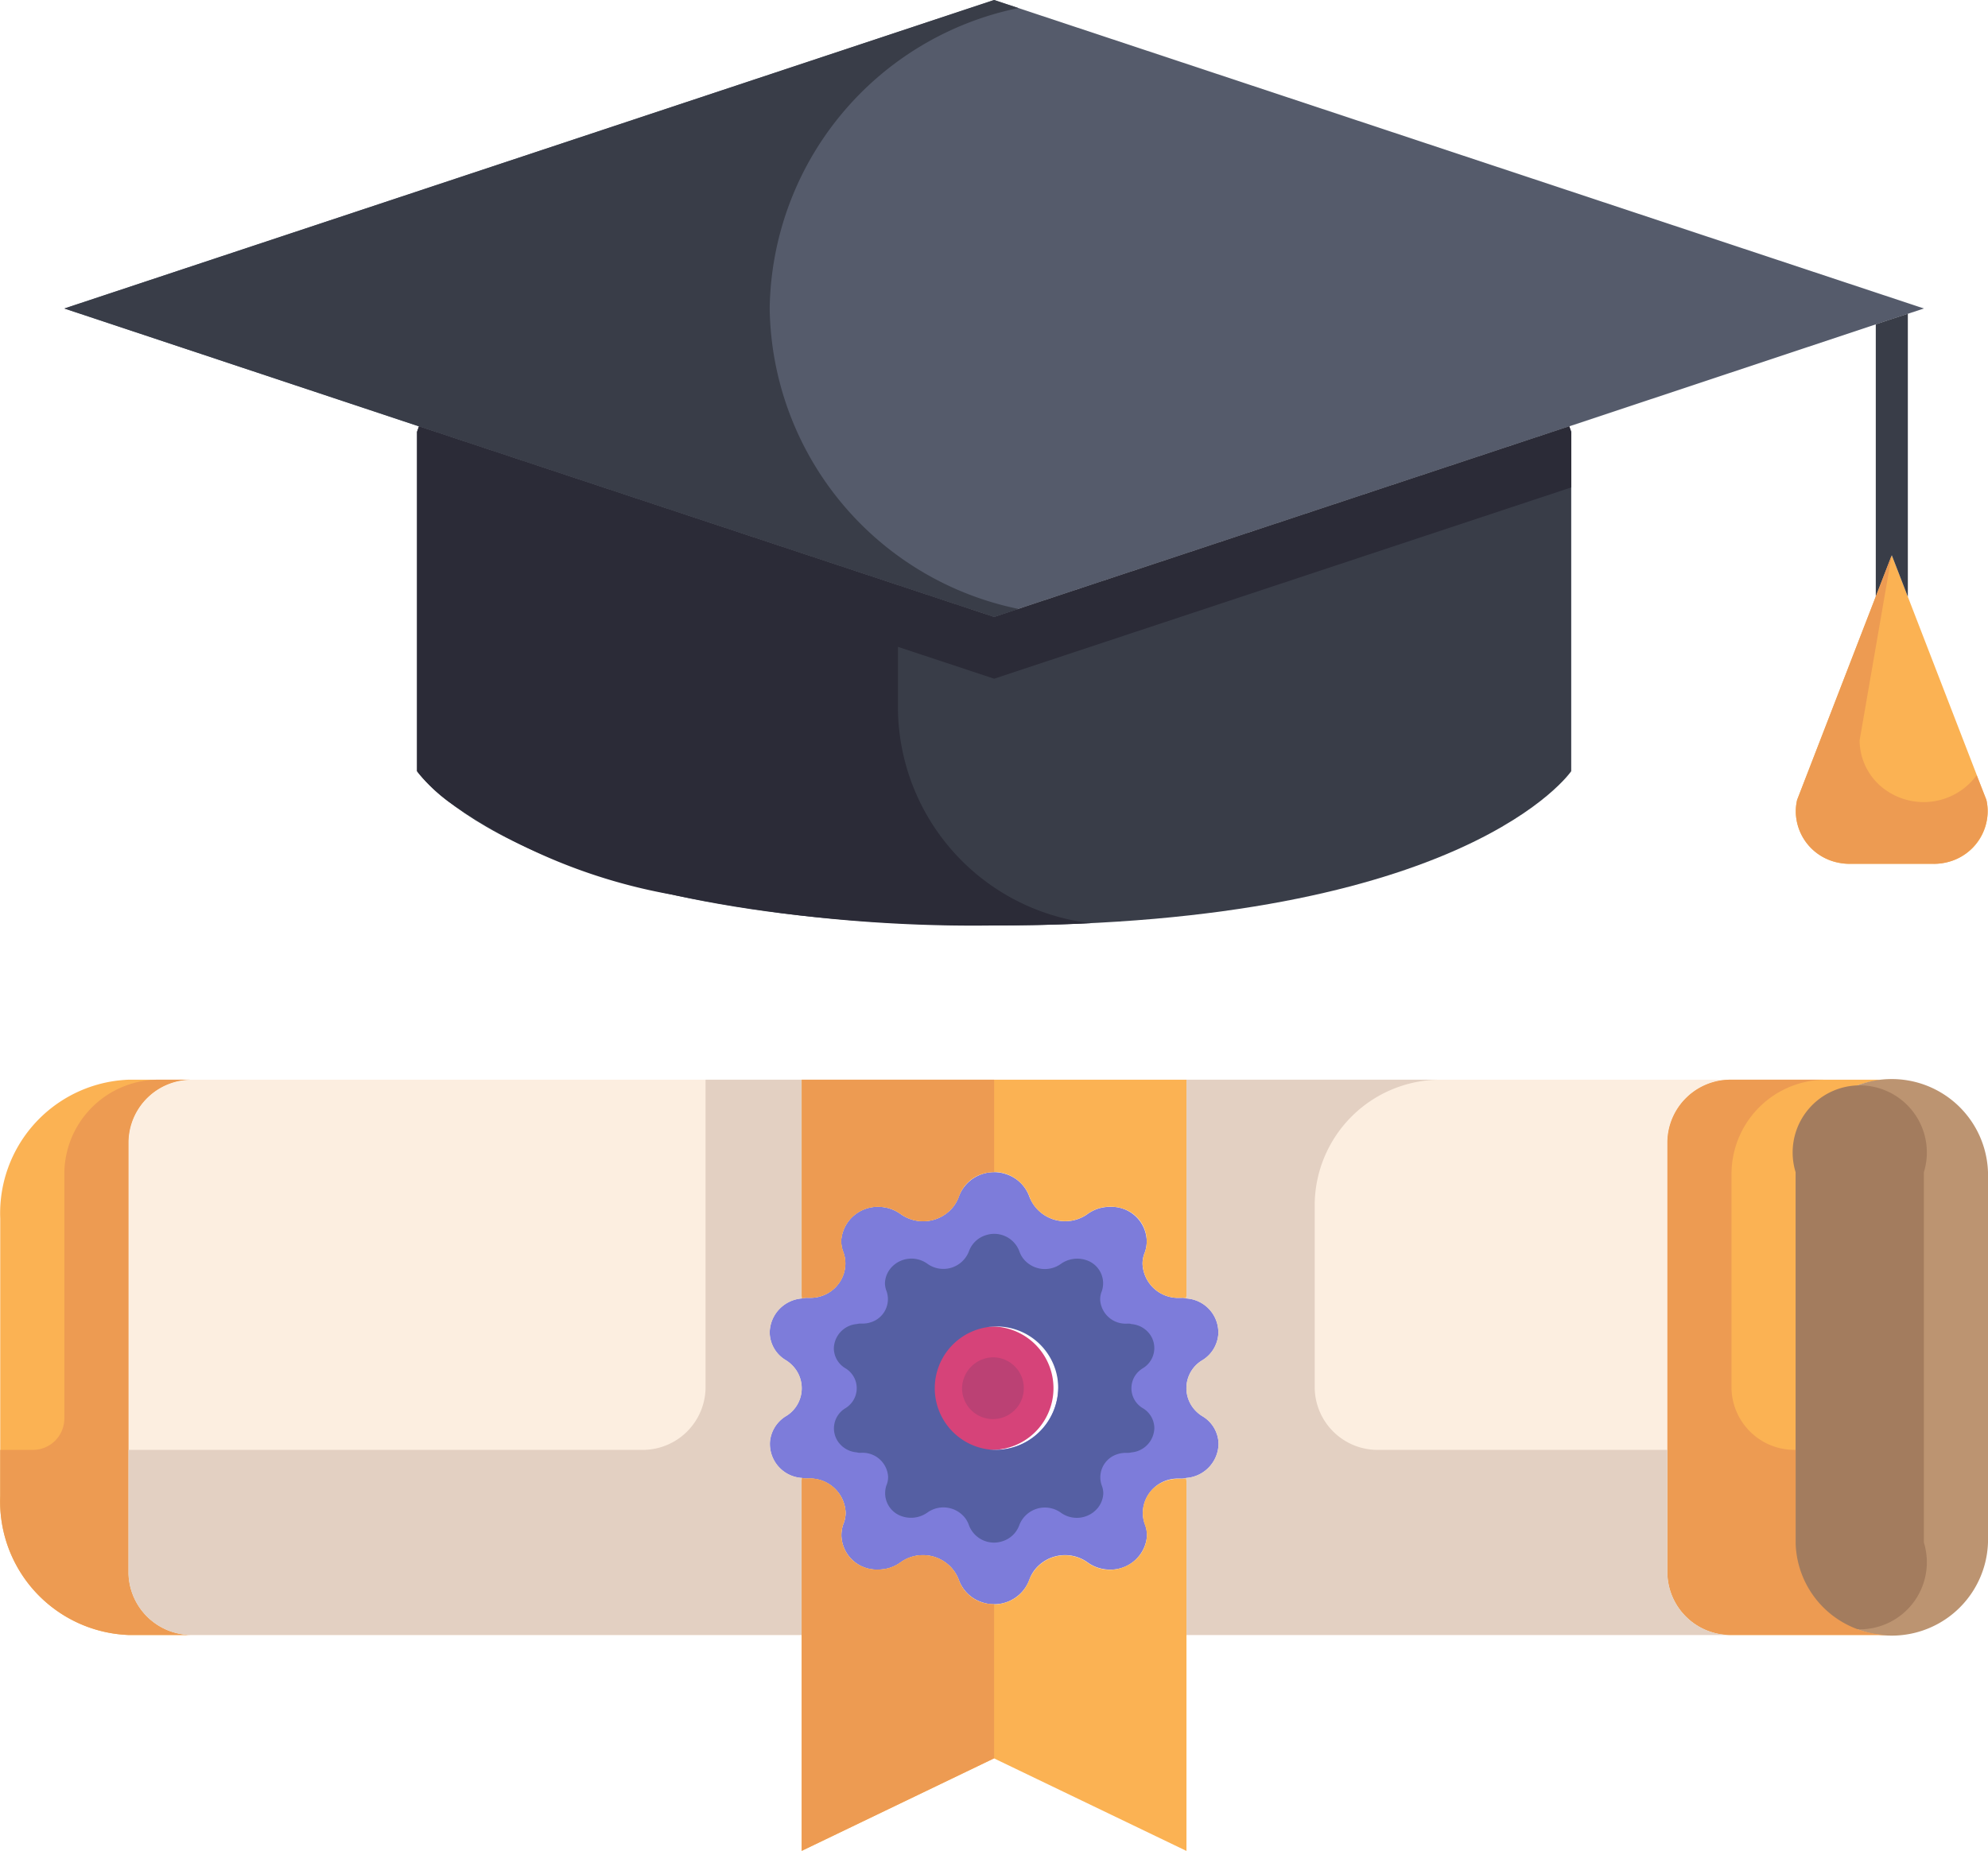 <svg id="Component_33_1" data-name="Component 33 – 1" xmlns="http://www.w3.org/2000/svg" xmlns:xlink="http://www.w3.org/1999/xlink" width="81.618" height="76" viewBox="0 0 81.618 76">
  <defs>
    <clipPath id="clip-path">
      <rect id="Rectangle_55" data-name="Rectangle 55" width="81.618" height="76" fill="none"/>
    </clipPath>
  </defs>
  <g id="Group_27" data-name="Group 27" clip-path="url(#clip-path)">
    <path id="Path_198" data-name="Path 198" d="M455.932,154.045a2.141,2.141,0,0,1-1.669,2.568,2.308,2.308,0,0,1-.568.054H450.4a2.191,2.191,0,0,1-2.293-2.075,2.064,2.064,0,0,1,.056-.547L452.049,144Z" transform="translate(-374.38 -121.2)" fill="#fbb253"/>
    <path id="Path_199" data-name="Path 199" d="M91.082,13.1,77.84,17.505,54.226,25.333,30.612,17.505,16.055,12.667,54.226,0,92.4,12.667Z" transform="translate(-13.413)" fill="#555b6b"/>
    <path id="Path_200" data-name="Path 200" d="M151.441,110.788v13.933s-4.3,6.333-23.693,6.333-23.693-6.333-23.693-6.333V110.788l.079-.228,23.614,7.828,23.614-7.828Z" transform="translate(-86.934 -93.055)" fill="#393d48"/>
    <path id="Path_201" data-name="Path 201" d="M45.013,12.667A12.781,12.781,0,0,1,55.224.331l-1-.331L16.055,12.667l14.558,4.839,23.614,7.828,1-.331A12.781,12.781,0,0,1,45.013,12.667" transform="translate(-13.413)" fill="#393d48"/>
    <path id="Path_202" data-name="Path 202" d="M151.362,110.56l-23.614,7.828-23.614-7.828-.079.228v13.933a6.6,6.6,0,0,0,1.316,1.267,22.924,22.924,0,0,0,9.148,3.8,60.768,60.768,0,0,0,13.229,1.267c1.4,0,2.721-.033,3.969-.094a8.955,8.955,0,0,1-7.917-8.746v-2.6l3.949,1.308,23.614-7.828.079-.025v-2.28Z" transform="translate(-86.934 -93.055)" fill="#2b2b37"/>
    <path id="Path_203" data-name="Path 203" d="M469.371,92.98V81.36l-.658.215-.658.219V92.98l.658-1.7Z" transform="translate(-391.044 -68.478)" fill="#393d48"/>
    <path id="Path_204" data-name="Path 204" d="M455.929,154.045l-.4-1.013a2.7,2.7,0,0,1-3.66.658,2.508,2.508,0,0,1-1.145-2.09l1.316-7.6-3.883,10.045a2.141,2.141,0,0,0,1.669,2.568,2.308,2.308,0,0,0,.569.054h3.291a2.191,2.191,0,0,0,2.293-2.075A2.064,2.064,0,0,0,455.929,154.045Z" transform="translate(-374.377 -121.2)" fill="#ed9b52"/>
    <path id="Path_205" data-name="Path 205" d="M5.275,280H7.907a2.592,2.592,0,0,0-2.633,2.533v17.733A2.592,2.592,0,0,0,7.907,302.8H5.275a5.486,5.486,0,0,1-5.265-5.7V285.7A5.486,5.486,0,0,1,5.275,280" transform="translate(0 -235.667)" fill="#fbb253"/>
    <path id="Path_206" data-name="Path 206" d="M422.636,280h2.633a3.876,3.876,0,0,0-3.949,3.8V299a3.876,3.876,0,0,0,3.949,3.8h-6.581a2.592,2.592,0,0,1-2.633-2.533V282.533A2.592,2.592,0,0,1,418.688,280Z" transform="translate(-347.6 -235.667)" fill="#fbb253"/>
    <path id="Path_207" data-name="Path 207" d="M455.953,283.8V299a3.952,3.952,0,0,1-7.9,0V283.8a3.952,3.952,0,0,1,7.9,0" transform="translate(-374.335 -235.667)" fill="#bc9471"/>
    <path id="Path_208" data-name="Path 208" d="M453.32,300.239v-15.2a2.755,2.755,0,1,0-5.265,0v15.2a2.755,2.755,0,1,0,5.265,0" transform="translate(-374.335 -236.906)" fill="#a37c5e"/>
    <path id="Path_209" data-name="Path 209" d="M59.71,296.353l-.013.114V302.8H34.688a2.592,2.592,0,0,1-2.633-2.533V282.533A2.592,2.592,0,0,1,34.688,280H59.7v8.867l.013.114a1.43,1.43,0,0,0-1.329,1.393,1.346,1.346,0,0,0,.658,1.14,1.335,1.335,0,0,1,.437,1.885,1.4,1.4,0,0,1-.437.421,1.35,1.35,0,0,0-.419,1.91,1.446,1.446,0,0,0,1.091.623" transform="translate(-26.781 -235.667)" fill="#fceee0"/>
    <path id="Path_210" data-name="Path 210" d="M295.987,280h22.377a2.592,2.592,0,0,0-2.633,2.533v17.733a2.592,2.592,0,0,0,2.633,2.533H295.987v-6.333l-.013-.114a1.43,1.43,0,0,0,1.33-1.393,1.347,1.347,0,0,0-.658-1.14,1.332,1.332,0,0,1-.445-1.878,1.389,1.389,0,0,1,.445-.428,1.35,1.35,0,0,0,.419-1.91,1.446,1.446,0,0,0-1.091-.623l.013-.114Z" transform="translate(-247.276 -235.667)" fill="#fceee0"/>
    <path id="Path_211" data-name="Path 211" d="M209.153,309.181a1.4,1.4,0,0,1,1.319,1.484,1.373,1.373,0,0,1-.647,1.049,1.332,1.332,0,0,0-.445,1.878,1.389,1.389,0,0,0,.445.428,1.347,1.347,0,0,1,.658,1.14,1.43,1.43,0,0,1-1.33,1.393.756.756,0,0,1-.237.025h-.066a1.432,1.432,0,0,0-1.476,1.384,1.359,1.359,0,0,0,.08.478,1.293,1.293,0,0,1,.092.481,1.5,1.5,0,0,1-1.593,1.392,1.557,1.557,0,0,1-.855-.3,1.584,1.584,0,0,0-2.16.31,1.465,1.465,0,0,0-.223.412,1.543,1.543,0,0,1-1.937.923,1.5,1.5,0,0,1-.959-.923,1.574,1.574,0,0,0-2.382-.722,1.541,1.541,0,0,1-.922.3A1.445,1.445,0,0,1,195,318.95a1.366,1.366,0,0,1,.08-.509,1.188,1.188,0,0,0,.092-.469,1.462,1.462,0,0,0-1.522-1.394h-.083a.434.434,0,0,1-.184-.025,1.4,1.4,0,0,1-1.319-1.484,1.373,1.373,0,0,1,.647-1.049,1.335,1.335,0,0,0,.437-1.885,1.4,1.4,0,0,0-.437-.421,1.346,1.346,0,0,1-.658-1.14,1.43,1.43,0,0,1,1.329-1.393.755.755,0,0,1,.237-.025h.066a1.432,1.432,0,0,0,1.476-1.384,1.351,1.351,0,0,0-.08-.478,1.3,1.3,0,0,1-.092-.481,1.5,1.5,0,0,1,1.593-1.392,1.559,1.559,0,0,1,.855.3,1.584,1.584,0,0,0,2.159-.31,1.474,1.474,0,0,0,.223-.412,1.543,1.543,0,0,1,1.937-.923,1.5,1.5,0,0,1,.959.923,1.575,1.575,0,0,0,2.383.722,1.54,1.54,0,0,1,.921-.3,1.445,1.445,0,0,1,1.515,1.365,1.362,1.362,0,0,1-.08.509,1.191,1.191,0,0,0-.092.469,1.462,1.462,0,0,0,1.522,1.394h.084A.433.433,0,0,1,209.153,309.181Zm-5.252,3.686a2.634,2.634,0,1,0-2.633,2.533,2.584,2.584,0,0,0,2.633-2.533" transform="translate(-160.455 -255.867)" fill="#7d7cda"/>
    <path id="Path_212" data-name="Path 212" d="M215.85,389.727v8.867l-7.9-3.8-7.9,3.8v-15.2l.013-.114a.434.434,0,0,0,.184.025h.052a1.465,1.465,0,0,1,1.552,1.364v.03a1.185,1.185,0,0,1-.092.469,1.4,1.4,0,0,0,.905,1.8,1.523,1.523,0,0,0,.529.077,1.541,1.541,0,0,0,.922-.3,1.584,1.584,0,0,1,2.16.31,1.477,1.477,0,0,1,.223.412,1.543,1.543,0,0,0,1.937.923,1.5,1.5,0,0,0,.959-.923,1.575,1.575,0,0,1,2.383-.722,1.562,1.562,0,0,0,2.134-.267,1.431,1.431,0,0,0,.314-.823,1.293,1.293,0,0,0-.092-.481,1.39,1.39,0,0,1,.9-1.785,1.511,1.511,0,0,1,.5-.077h.066a.755.755,0,0,0,.237-.025l.013.114Z" transform="translate(-167.139 -322.594)" fill="#fbb253"/>
    <path id="Path_213" data-name="Path 213" d="M215.85,280v8.867l-.013.114a.434.434,0,0,0-.184-.025H215.6a1.465,1.465,0,0,1-1.552-1.364c0-.01,0-.02,0-.03a1.191,1.191,0,0,1,.092-.469,1.4,1.4,0,0,0-.905-1.8,1.523,1.523,0,0,0-.529-.077,1.54,1.54,0,0,0-.921.3,1.584,1.584,0,0,1-2.16-.31,1.465,1.465,0,0,1-.223-.412,1.543,1.543,0,0,0-1.937-.923,1.5,1.5,0,0,0-.959.923,1.574,1.574,0,0,1-2.382.722,1.562,1.562,0,0,0-2.134.267,1.43,1.43,0,0,0-.314.823,1.3,1.3,0,0,0,.092.481,1.39,1.39,0,0,1-.9,1.785,1.509,1.509,0,0,1-.5.077H200.3a.756.756,0,0,0-.237.025l-.013-.114V280Z" transform="translate(-167.139 -235.667)" fill="#fbb253"/>
    <path id="Path_214" data-name="Path 214" d="M234.688,344a2.535,2.535,0,1,1-2.633,2.533A2.584,2.584,0,0,1,234.688,344" transform="translate(-193.874 -289.533)" fill="#d64379"/>
    <path id="Path_215" data-name="Path 215" d="M5.275,300.267V282.533A2.592,2.592,0,0,1,7.907,280H6.591a3.876,3.876,0,0,0-3.949,3.8v10.133A1.292,1.292,0,0,1,1.326,295.2H.009v1.9a5.486,5.486,0,0,0,5.265,5.7H7.907a2.592,2.592,0,0,1-2.633-2.533" transform="translate(0 -235.667)" fill="#ed9b52"/>
    <path id="Path_216" data-name="Path 216" d="M418.688,292.667V283.8a3.876,3.876,0,0,1,3.949-3.8h-3.949a2.592,2.592,0,0,0-2.633,2.533v17.733a2.592,2.592,0,0,0,2.633,2.533h6.581a3.876,3.876,0,0,1-3.949-3.8v-3.8a2.584,2.584,0,0,1-2.633-2.533" transform="translate(-347.6 -235.667)" fill="#ed9b52"/>
    <path id="Path_217" data-name="Path 217" d="M59.71,288.981l-.013-.114V280H55.748v12.667a2.584,2.584,0,0,1-2.633,2.533H32.055v5.067a2.592,2.592,0,0,0,2.633,2.533H59.7v-6.333l.013-.114a1.4,1.4,0,0,1-1.319-1.484,1.373,1.373,0,0,1,.647-1.049,1.335,1.335,0,0,0,.437-1.885,1.4,1.4,0,0,0-.437-.421,1.346,1.346,0,0,1-.658-1.14,1.43,1.43,0,0,1,1.329-1.393" transform="translate(-26.781 -235.667)" fill="#e3d0c2"/>
    <path id="Path_218" data-name="Path 218" d="M315.731,300.267V295.2H303.885a2.584,2.584,0,0,1-2.633-2.533v-7.6A5.169,5.169,0,0,1,306.517,280h-10.53v8.867l-.013.114a1.4,1.4,0,0,1,1.319,1.484,1.373,1.373,0,0,1-.647,1.049,1.332,1.332,0,0,0-.445,1.878,1.389,1.389,0,0,0,.445.428,1.346,1.346,0,0,1,.658,1.14,1.43,1.43,0,0,1-1.33,1.393l.013.114V302.8h22.377a2.592,2.592,0,0,1-2.633-2.533" transform="translate(-247.276 -235.667)" fill="#e3d0c2"/>
    <path id="Path_219" data-name="Path 219" d="M206.5,387.46a1.575,1.575,0,0,0-2.383-.722,1.54,1.54,0,0,1-.921.3,1.445,1.445,0,0,1-1.515-1.365,1.363,1.363,0,0,1,.08-.51,1.19,1.19,0,0,0,.092-.469,1.462,1.462,0,0,0-1.522-1.394h-.083a.435.435,0,0,1-.184-.025l-.013.114v15.2l7.9-3.8v-6.333A1.462,1.462,0,0,1,206.5,387.46Z" transform="translate(-167.138 -322.594)" fill="#ed9b52"/>
    <path id="Path_220" data-name="Path 220" d="M200.055,280v8.867l.013.114a.757.757,0,0,1,.237-.025h.066a1.432,1.432,0,0,0,1.476-1.384,1.351,1.351,0,0,0-.08-.478,1.3,1.3,0,0,1-.092-.481,1.5,1.5,0,0,1,1.593-1.392,1.558,1.558,0,0,1,.855.3,1.584,1.584,0,0,0,2.16-.31,1.477,1.477,0,0,0,.223-.412,1.462,1.462,0,0,1,1.448-1V280Z" transform="translate(-167.139 -235.667)" fill="#ed9b52"/>
    <path id="Path_221" data-name="Path 221" d="M220.748,325.513a.965.965,0,0,0,.3-1.366,1.034,1.034,0,0,0-.778-.444.32.32,0,0,0-.132-.018H220.1a1.047,1.047,0,0,1-1.109-.975c0-.007,0-.013,0-.02a.851.851,0,0,1,.066-.334,1,1,0,0,0-.658-1.285,1.16,1.16,0,0,0-1.024.163,1.13,1.13,0,0,1-1.541-.219,1.048,1.048,0,0,1-.161-.3,1.1,1.1,0,0,0-1.386-.658,1.073,1.073,0,0,0-.684.658,1.124,1.124,0,0,1-1.7.516,1.116,1.116,0,0,0-1.524.193,1.022,1.022,0,0,0-.224.586.921.921,0,0,0,.066.343.993.993,0,0,1-.643,1.275,1.076,1.076,0,0,1-.354.055h-.048a.557.557,0,0,0-.17.018,1.029,1.029,0,0,0-.949,1,.959.959,0,0,0,.47.814.954.954,0,0,1,.312,1.346,1,1,0,0,1-.312.3.964.964,0,0,0-.3,1.366,1.033,1.033,0,0,0,.778.444.32.32,0,0,0,.132.018h.038a1.047,1.047,0,0,1,1.109.975c0,.007,0,.014,0,.02a.848.848,0,0,1-.066.334,1,1,0,0,0,.658,1.285,1.16,1.16,0,0,0,1.024-.163,1.13,1.13,0,0,1,1.541.219,1.048,1.048,0,0,1,.161.3,1.1,1.1,0,0,0,1.386.658,1.072,1.072,0,0,0,.683-.658,1.124,1.124,0,0,1,1.7-.516,1.116,1.116,0,0,0,1.524-.193,1.021,1.021,0,0,0,.224-.586.915.915,0,0,0-.066-.343.993.993,0,0,1,.643-1.275,1.075,1.075,0,0,1,.353-.055h.047a.557.557,0,0,0,.17-.018,1.03,1.03,0,0,0,.949-1,.961.961,0,0,0-.47-.814.952.952,0,0,1-.317-1.341A1,1,0,0,1,220.748,325.513Zm-6.111,3.357a2.535,2.535,0,1,1,2.633-2.533,2.584,2.584,0,0,1-2.633,2.533" transform="translate(-173.823 -269.336)" fill="#555fa3"/>
    <path id="Path_222" data-name="Path 222" d="M241.371,352a1.268,1.268,0,1,1-1.316,1.267A1.292,1.292,0,0,1,241.371,352" transform="translate(-200.558 -296.267)" fill="#bb4174"/>
  </g>
</svg>
